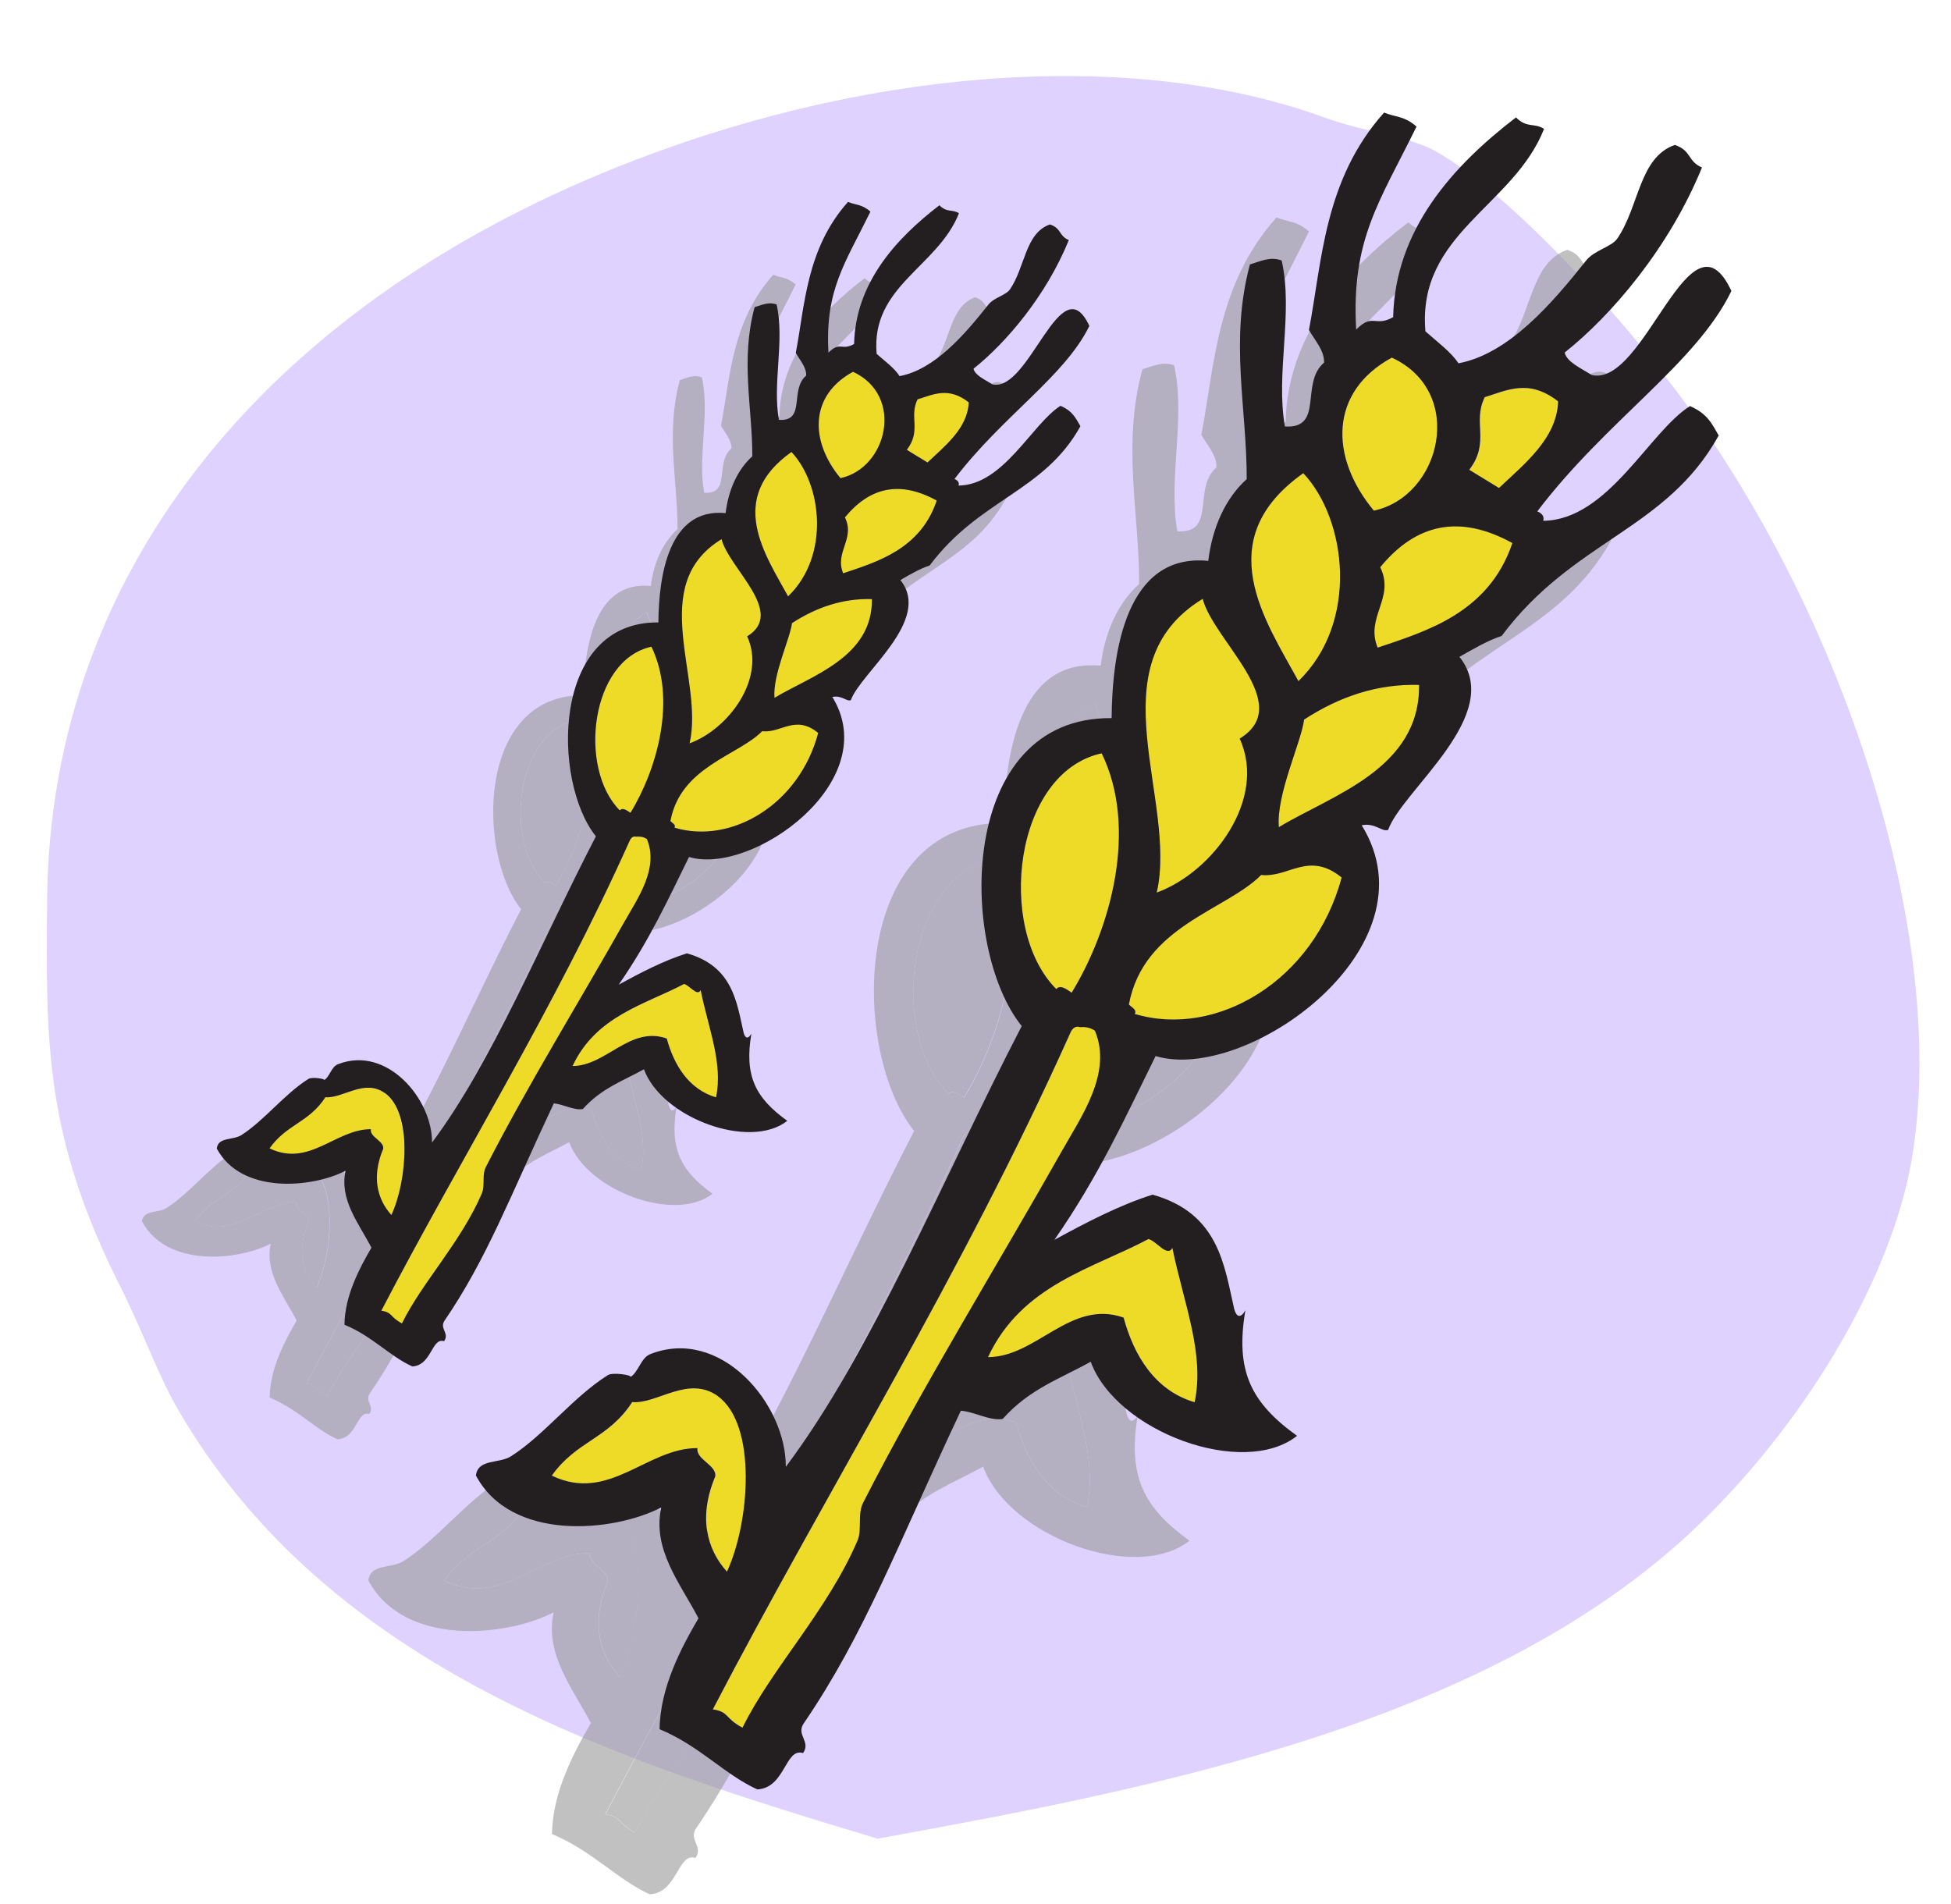 <svg viewBox="0 0 144.55 141.06" xmlns="http://www.w3.org/2000/svg" data-name="doodle icons" id="doodle_icons">
  <defs>
    <style>
      .cls-1 {
        fill: #e0d2ff;
      }

      .cls-1, .cls-2, .cls-3, .cls-4 {
        fill-rule: evenodd;
      }

      .cls-2 {
        fill: #231f20;
      }

      .cls-5 {
        opacity: .61;
      }

      .cls-3 {
        fill: #999;
      }

      .cls-4 {
        fill: #eedb27;
      }
    </style>
  </defs>
  <g data-name="Layer 17" id="Layer_17">
    <path d="M65.02,136.24c20.65-3.76,45.85-8.53,61.19-23.6,7.83-7.68,13.92-18.07,15.41-26.62,2.79-16.03-4.57-39.32-16.41-55.69-4.9-6.77-13.34-16.04-18.89-19.15-1.85-1.04-5.41-1.45-8.25-2.49-13.33-4.86-32.34-4.01-51.07,3.19C20.38,22.11,3.67,41.84,3.49,66.77c-.08,10.45-.22,17.39,5.47,28.66,1.56,3.09,2.73,6.39,4.12,8.82,11.22,19.57,33.12,26.32,51.94,31.99Z" class="cls-1"></path>
    <g class="cls-5">
      <path d="M107.48,37.52c-.09,2.76-2.55,4.68-4.38,6.42-.73-.45-1.47-.9-2.2-1.35,1.58-2.08.19-3.45,1.14-5.38,1.67-.51,3.26-1.38,5.45.31Z" class="cls-3"></path>
      <path d="M93.82,45.62c-3.28-3.93-3.32-8.8,1.33-11.34,5.51,2.54,3.67,10.26-1.33,11.34Z" class="cls-3"></path>
      <path d="M104.07,48.01c-1.74,5.19-6.43,6.55-9.98,7.75-.94-2.27,1.31-3.68.19-5.96,2.64-3.22,5.87-3.96,9.79-1.79Z" class="cls-3"></path>
      <path d="M88.59,42.83c3.24,3.44,4.14,11.05-.36,15.41-2.41-4.42-6.65-10.43.36-15.41Z" class="cls-3"></path>
      <path d="M86.78,69.07c-.21-2.44,1.64-6.25,1.87-7.97,2.64-1.72,5.46-2.66,8.52-2.57.09,6.24-6.51,8.19-10.39,10.54Z" class="cls-3"></path>
      <path d="M91.43,72.79c-2.03,7.64-9.28,11.93-15.33,10.11.18-.31-.23-.48-.43-.7,1.08-5.82,7.21-6.97,9.8-9.6,2.03.23,3.51-1.8,5.96.19Z" class="cls-3"></path>
      <path d="M71.42,81.33c-.43-.3-.86-.6-1.14-.27-4.46-4.48-3.14-16.05,3.36-17.47,2.72,5.57.67,12.99-2.23,17.73Z" class="cls-3"></path>
      <path d="M73.17,84.14c1.31,3.11-.98,6.33-2.44,8.91-4.72,8.35-10.37,17.52-14.74,26.09-.43.84-.07,1.97-.41,2.79-2.22,5.16-6.37,9.48-8.52,13.86-1.36-.72-.97-1.17-2.2-1.36,8.48-16.3,18.39-32.06,26.49-50.13.17-.4.41-.52.7-.43.36-.01.71-.02,1.14.26Z" class="cls-3"></path>
      <path d="M80.54,111.68c-2.97-.87-4.51-3.52-5.26-6.27-3.92-1.39-6.47,2.95-10.05,2.93,2.49-5.36,7.8-6.57,11.89-8.75.57.11,1.41,1.37,1.77.66.85,4.13,2.41,7.83,1.65,11.43Z" class="cls-3"></path>
      <path d="M45.9,124.24c-1.51-1.67-2.12-4.06-.87-7.05.15-.84-1.46-1.26-1.31-2.11-3.77-.02-6.55,4.09-10.8,2.04,1.81-2.58,4.19-2.72,5.96-5.45,1.84.17,4.15-2.02,6.35-.44,2.93,2.1,2.37,9.36.68,13.01Z" class="cls-3"></path>
      <path d="M81.13,52.14c.81,3.14,6.9,7.83,2.74,10.36,2.06,4.49-2.01,9.91-6.15,11.41,1.58-6.88-4.65-16.86,3.41-21.78Z" class="cls-3"></path>
      <path d="M92.93,68.94c5.58,9.05-8.59,19.11-15.28,17.08-2.19,4.42-4.18,8.85-7.5,13.62,2.38-1.3,4.77-2.55,7.27-3.35,4.95,1.38,5.32,5.31,6.06,8.5.17.59.48.67.82.07-.76,4.48.4,6.84,3.83,9.3-3.98,3.16-13.39-.3-15.29-5.49-2.21,1.24-4.54,2.01-6.52,4.24-.95.16-2.1-.54-3.1-.61-4.7,9.98-7.14,16.59-11.67,23.21-.52.84.57,1.3-.02,2.16-1.33-.43-1.31,2.58-3.39,2.69-2.43-1.1-4.27-3.23-7.24-4.46.03-3.1,1.64-6.1,2.88-8.22-1.37-2.63-3.43-5.09-2.76-8.21-3.6,1.85-11.13,2.53-13.73-2.37.16-1.26,1.7-.85,2.61-1.43,2.47-1.58,4.58-4.38,7.17-6.01.36-.23,1.9.01,1.65.15.6-.32.78-1.42,1.48-1.7,5.23-2.07,10.09,3.71,10.05,8.35,6.46-8.62,11.61-21.34,17.48-32.66-4.7-5.85-4.78-22.93,6.66-22.82.04-4.86,1.05-12.26,7.16-11.65.3-2.47,1.27-4.64,2.85-6.06.01-5.29-1.28-10.27.24-15.91.75-.21,1.47-.61,2.35-.29.88,3.91-.46,8.35.24,12.3,2.93.18,1.1-3.21,2.9-4.73.03-.9-.67-1.63-1.12-2.42.97-5.03,1.1-11.12,5.57-16.11.8.35,1.49.23,2.4,1.04-2.72,5.55-4.85,8.35-4.47,15.04,1.24-1.25,1.38-.16,2.74-.92.14-6.47,4.41-11.21,9.1-14.8.82.82,1.35.38,2.08.85-2.26,5.74-9.42,7.76-8.79,15,.87.78,1.89,1.52,2.45,2.37,3.75-.71,6.95-4.46,9.47-7.63.61-.76,1.87-.99,2.3-1.62,1.63-2.38,1.61-6.01,4.26-6.93,1.25.42.93,1.21,2.01,1.67-2.42,5.94-6.69,10.95-10.17,13.71.14.69,1.18,1.15,2.01,1.67,3.95.91,7.28-12.8,10.34-6.23-2.61,5.39-9.25,9.57-14.38,16.33.4.17.52.41.44.7,4.8-.06,7.83-6.58,10.87-8.5,1.35.58,1.66,1.39,2.13,2.18-3.91,7.04-10.75,7.71-16.08,14.85-1.08.36-2.1.97-3.13,1.55,3.42,4.27-4.25,9.89-5.28,12.82-.43.19-.97-.55-1.96-.34ZM102.03,37.21c-.94,1.92.44,3.3-1.14,5.38.74.45,1.47.9,2.2,1.35,1.83-1.74,4.3-3.66,4.38-6.42-2.19-1.7-3.78-.82-5.45-.31ZM95.15,34.28c-4.66,2.54-4.61,7.4-1.33,11.34,5-1.07,6.84-8.8,1.33-11.34ZM94.28,49.81c1.12,2.28-1.13,3.69-.19,5.96,3.55-1.2,8.24-2.56,9.98-7.75-3.92-2.17-7.15-1.43-9.79,1.79ZM88.23,58.24c4.5-4.35,3.6-11.97.36-15.41-7.01,4.97-2.77,10.98-.36,15.41ZM97.17,58.53c-3.06-.09-5.89.85-8.52,2.57-.22,1.72-2.07,5.53-1.87,7.97,3.88-2.35,10.47-4.3,10.39-10.54ZM77.72,73.92c4.14-1.5,8.21-6.93,6.15-11.41,4.16-2.54-1.93-7.23-2.74-10.36-8.06,4.92-1.83,14.9-3.41,21.78ZM85.47,72.6c-2.59,2.63-8.72,3.78-9.8,9.6.2.22.62.39.43.7,6.06,1.82,13.3-2.47,15.33-10.11-2.45-1.99-3.93.04-5.96-.19ZM73.65,63.6c-6.51,1.41-7.83,12.99-3.36,17.47.28-.33.71-.04,1.14.27,2.9-4.74,4.94-12.16,2.23-17.73ZM72.03,83.87c-.29-.08-.53.04-.7.43-8.1,18.07-18,33.83-26.49,50.13,1.23.19.85.64,2.2,1.36,2.15-4.38,6.31-8.7,8.52-13.86.35-.81-.01-1.95.41-2.79,4.37-8.58,10.03-17.75,14.74-26.09,1.46-2.59,3.75-5.8,2.44-8.91-.43-.28-.78-.28-1.14-.26ZM78.89,100.25c-.37.72-1.21-.54-1.77-.66-4.09,2.18-9.4,3.39-11.89,8.75,3.58.01,6.13-4.32,10.05-2.93.74,2.75,2.29,5.4,5.26,6.27.76-3.6-.8-7.3-1.65-11.43ZM45.22,111.23c-2.2-1.58-4.51.61-6.35.44-1.76,2.73-4.15,2.88-5.96,5.45,4.25,2.05,7.03-2.06,10.8-2.04-.15.84,1.46,1.27,1.31,2.11-1.25,2.99-.64,5.38.87,7.05,1.69-3.64,2.25-10.9-.68-13.01Z" class="cls-3"></path>
    </g>
    <g>
      <path d="M115.46,29.75c-.09,2.76-2.55,4.68-4.38,6.42-.73-.45-1.47-.9-2.2-1.35,1.58-2.08.19-3.45,1.14-5.38,1.67-.51,3.26-1.38,5.45.31Z" class="cls-4"></path>
      <path d="M101.79,37.84c-3.28-3.93-3.32-8.8,1.33-11.34,5.51,2.54,3.67,10.26-1.33,11.34Z" class="cls-4"></path>
      <path d="M112.04,40.24c-1.74,5.19-6.43,6.55-9.98,7.75-.94-2.27,1.31-3.68.19-5.96,2.64-3.22,5.87-3.96,9.79-1.79Z" class="cls-4"></path>
      <path d="M96.56,35.06c3.24,3.44,4.14,11.05-.36,15.41-2.41-4.42-6.65-10.43.36-15.41Z" class="cls-4"></path>
      <path d="M94.75,61.29c-.21-2.44,1.64-6.25,1.87-7.97,2.64-1.72,5.46-2.66,8.52-2.57.09,6.24-6.51,8.19-10.39,10.54Z" class="cls-4"></path>
      <path d="M99.4,65.02c-2.03,7.64-9.28,11.93-15.33,10.11.18-.31-.23-.48-.43-.7,1.08-5.82,7.21-6.97,9.8-9.6,2.03.23,3.51-1.8,5.96.19Z" class="cls-4"></path>
      <path d="M79.4,73.55c-.43-.3-.86-.6-1.14-.27-4.46-4.48-3.14-16.05,3.36-17.47,2.72,5.57.67,12.99-2.23,17.73Z" class="cls-4"></path>
      <path d="M81.14,76.36c1.31,3.11-.98,6.33-2.44,8.91-4.72,8.35-10.37,17.52-14.74,26.09-.43.84-.07,1.97-.41,2.79-2.22,5.16-6.37,9.48-8.52,13.86-1.36-.72-.97-1.17-2.2-1.36,8.48-16.3,18.39-32.06,26.49-50.13.17-.4.41-.52.7-.43.36-.01.71-.02,1.14.26Z" class="cls-4"></path>
      <path d="M88.51,103.9c-2.97-.87-4.51-3.52-5.26-6.27-3.92-1.39-6.47,2.95-10.05,2.93,2.49-5.36,7.8-6.57,11.89-8.75.57.11,1.41,1.37,1.77.66.85,4.13,2.41,7.83,1.65,11.43Z" class="cls-4"></path>
      <path d="M53.88,116.46c-1.51-1.67-2.12-4.06-.87-7.05.15-.84-1.46-1.26-1.31-2.11-3.77-.02-6.55,4.09-10.8,2.04,1.81-2.58,4.19-2.72,5.96-5.45,1.84.17,4.15-2.02,6.35-.44,2.93,2.1,2.37,9.36.68,13.01Z" class="cls-4"></path>
      <path d="M89.1,44.36c.81,3.14,6.9,7.83,2.74,10.36,2.06,4.49-2.01,9.91-6.15,11.41,1.58-6.88-4.65-16.86,3.41-21.78Z" class="cls-4"></path>
      <path d="M100.9,61.17c5.58,9.05-8.59,19.11-15.28,17.08-2.19,4.42-4.18,8.85-7.5,13.62,2.38-1.3,4.77-2.55,7.27-3.35,4.95,1.38,5.32,5.31,6.06,8.5.17.59.48.67.82.07-.76,4.48.4,6.84,3.83,9.3-3.98,3.16-13.39-.3-15.29-5.49-2.21,1.24-4.54,2.01-6.52,4.24-.95.16-2.1-.54-3.1-.61-4.7,9.98-7.14,16.59-11.67,23.21-.52.84.57,1.3-.02,2.16-1.33-.43-1.31,2.58-3.39,2.69-2.43-1.1-4.27-3.23-7.24-4.46.03-3.1,1.64-6.1,2.88-8.22-1.37-2.63-3.43-5.09-2.76-8.21-3.6,1.85-11.13,2.53-13.73-2.37.16-1.26,1.7-.85,2.61-1.43,2.47-1.58,4.58-4.38,7.17-6.01.36-.23,1.9.01,1.65.15.6-.32.78-1.42,1.48-1.7,5.23-2.07,10.09,3.71,10.05,8.35,6.46-8.62,11.61-21.34,17.48-32.66-4.7-5.85-4.78-22.93,6.66-22.82.04-4.86,1.05-12.26,7.16-11.65.3-2.47,1.27-4.64,2.85-6.06.01-5.29-1.28-10.27.24-15.91.75-.21,1.47-.61,2.35-.29.88,3.91-.46,8.35.24,12.3,2.93.18,1.1-3.21,2.9-4.73.03-.9-.67-1.63-1.12-2.42.97-5.03,1.1-11.12,5.57-16.11.8.35,1.49.23,2.4,1.04-2.72,5.55-4.85,8.35-4.47,15.04,1.24-1.25,1.38-.16,2.74-.92.14-6.47,4.41-11.21,9.1-14.8.82.82,1.35.38,2.08.85-2.26,5.74-9.42,7.76-8.79,15,.87.78,1.89,1.52,2.45,2.37,3.75-.71,6.95-4.46,9.47-7.63.61-.76,1.87-.99,2.3-1.62,1.63-2.38,1.61-6.01,4.26-6.93,1.25.42.93,1.21,2.01,1.67-2.42,5.94-6.69,10.95-10.17,13.71.14.69,1.18,1.15,2.01,1.67,3.95.91,7.28-12.8,10.34-6.23-2.61,5.39-9.25,9.57-14.38,16.33.4.17.52.41.44.7,4.8-.06,7.83-6.58,10.87-8.5,1.35.58,1.66,1.39,2.13,2.18-3.91,7.04-10.75,7.71-16.08,14.85-1.08.36-2.1.97-3.13,1.55,3.42,4.27-4.25,9.89-5.28,12.82-.43.19-.97-.55-1.96-.34ZM110,29.43c-.94,1.92.44,3.3-1.14,5.38.74.45,1.47.9,2.2,1.35,1.83-1.74,4.3-3.66,4.38-6.42-2.19-1.7-3.78-.82-5.45-.31ZM103.12,26.5c-4.66,2.54-4.61,7.4-1.33,11.34,5-1.07,6.84-8.8,1.33-11.34ZM102.26,42.03c1.12,2.28-1.13,3.69-.19,5.96,3.55-1.2,8.24-2.56,9.98-7.75-3.92-2.17-7.15-1.43-9.79,1.79ZM96.2,50.47c4.5-4.35,3.6-11.97.36-15.41-7.01,4.97-2.77,10.98-.36,15.41ZM105.14,50.75c-3.06-.09-5.89.85-8.52,2.57-.22,1.72-2.07,5.53-1.87,7.97,3.88-2.35,10.47-4.3,10.39-10.54ZM85.7,66.14c4.14-1.5,8.21-6.93,6.15-11.41,4.16-2.54-1.93-7.23-2.74-10.36-8.06,4.92-1.83,14.9-3.41,21.78ZM93.44,64.83c-2.59,2.63-8.72,3.78-9.8,9.6.2.22.62.39.43.7,6.06,1.82,13.3-2.47,15.33-10.11-2.45-1.99-3.93.04-5.96-.19ZM81.62,55.82c-6.51,1.41-7.83,12.99-3.36,17.47.28-.33.71-.04,1.14.27,2.9-4.74,4.94-12.16,2.23-17.73ZM80,76.1c-.29-.08-.53.04-.7.43-8.1,18.07-18,33.83-26.49,50.13,1.23.19.85.64,2.2,1.36,2.15-4.38,6.31-8.7,8.52-13.86.35-.81-.01-1.95.41-2.79,4.37-8.58,10.03-17.75,14.74-26.09,1.46-2.59,3.75-5.8,2.44-8.91-.43-.28-.78-.28-1.14-.26ZM86.86,92.47c-.37.72-1.21-.54-1.77-.66-4.09,2.18-9.4,3.39-11.89,8.75,3.58.01,6.13-4.32,10.05-2.93.74,2.75,2.29,5.4,5.26,6.27.76-3.6-.8-7.3-1.65-11.43ZM53.19,103.45c-2.2-1.58-4.51.61-6.35.44-1.76,2.73-4.15,2.88-5.96,5.45,4.25,2.05,7.03-2.06,10.8-2.04-.15.84,1.46,1.27,1.31,2.11-1.25,2.99-.64,5.38.87,7.05,1.69-3.64,2.25-10.9-.68-13.01Z" class="cls-2"></path>
    </g>
    <g class="cls-5">
      <path d="M66.23,35.2c-.06,1.92-1.77,3.25-3.05,4.46-.51-.31-1.02-.63-1.53-.94,1.1-1.44.14-2.4.79-3.74,1.16-.35,2.26-.96,3.79.22Z" class="cls-3"></path>
      <path d="M56.74,40.83c-2.28-2.73-2.31-6.11.93-7.88,3.83,1.76,2.55,7.13-.93,7.88Z" class="cls-3"></path>
      <path d="M63.86,42.49c-1.21,3.61-4.46,4.55-6.93,5.39-.65-1.57.91-2.56.13-4.14,1.83-2.24,4.07-2.75,6.8-1.25Z" class="cls-3"></path>
      <path d="M53.1,38.89c2.25,2.39,2.88,7.68-.25,10.7-1.68-3.07-4.62-7.25.25-10.7Z" class="cls-3"></path>
      <path d="M51.85,57.12c-.14-1.7,1.14-4.34,1.3-5.54,1.83-1.19,3.79-1.85,5.92-1.78.06,4.33-4.52,5.69-7.22,7.32Z" class="cls-3"></path>
      <path d="M55.08,59.7c-1.41,5.31-6.44,8.29-10.65,7.02.13-.22-.16-.34-.3-.49.75-4.04,5.01-4.84,6.81-6.67,1.41.16,2.44-1.25,4.14.13Z" class="cls-3"></path>
      <path d="M41.18,65.63c-.3-.21-.6-.42-.79-.18-3.1-3.11-2.18-11.15,2.34-12.13,1.89,3.87.47,9.02-1.55,12.32Z" class="cls-3"></path>
      <path d="M42.39,67.58c.91,2.16-.68,4.4-1.7,6.19-3.28,5.8-7.2,12.17-10.24,18.13-.3.58-.05,1.37-.29,1.94-1.54,3.59-4.42,6.58-5.92,9.63-.94-.5-.68-.81-1.53-.94,5.89-11.32,12.77-22.27,18.4-34.82.12-.28.29-.36.49-.3.25,0,.5-.01.79.18Z" class="cls-3"></path>
      <path d="M47.51,86.72c-2.06-.6-3.14-2.45-3.65-4.36-2.72-.97-4.49,2.05-6.98,2.04,1.73-3.72,5.42-4.56,8.26-6.08.39.08.98.95,1.23.46.59,2.87,1.68,5.44,1.14,7.94Z" class="cls-3"></path>
      <path d="M23.45,95.44c-1.05-1.16-1.47-2.82-.61-4.9.11-.58-1.01-.88-.91-1.46-2.62-.01-4.55,2.84-7.51,1.42,1.25-1.79,2.91-1.89,4.14-3.79,1.28.12,2.88-1.4,4.41-.3,2.04,1.46,1.65,6.51.47,9.03Z" class="cls-3"></path>
      <path d="M47.92,45.36c.56,2.18,4.79,5.44,1.9,7.2,1.43,3.12-1.4,6.89-4.27,7.93,1.1-4.78-3.23-11.71,2.37-15.13Z" class="cls-3"></path>
      <path d="M56.12,57.03c3.88,6.28-5.97,13.27-10.61,11.87-1.52,3.07-2.91,6.15-5.21,9.46,1.65-.9,3.31-1.77,5.05-2.32,3.44.96,3.7,3.69,4.21,5.9.12.41.33.47.57.05-.53,3.11.28,4.75,2.66,6.46-2.77,2.19-9.3-.21-10.62-3.82-1.54.86-3.15,1.4-4.53,2.95-.66.11-1.46-.37-2.15-.42-3.26,6.93-4.96,11.52-8.11,16.12-.36.59.4.9-.02,1.5-.92-.3-.91,1.79-2.35,1.87-1.69-.76-2.97-2.25-5.03-3.09.02-2.15,1.14-4.24,2-5.71-.95-1.83-2.38-3.54-1.92-5.7-2.5,1.29-7.73,1.75-9.54-1.65.11-.87,1.18-.59,1.82-.99,1.72-1.1,3.18-3.04,4.98-4.17.25-.16,1.32,0,1.14.1.42-.22.54-.99,1.03-1.18,3.63-1.44,7.01,2.58,6.98,5.8,4.48-5.99,8.06-14.83,12.14-22.69-3.26-4.07-3.32-15.93,4.63-15.85.03-3.38.73-8.52,4.98-8.1.21-1.72.88-3.22,1.98-4.21,0-3.67-.89-7.13.17-11.05.52-.15,1.02-.42,1.63-.2.61,2.72-.32,5.8.17,8.55,2.03.13.77-2.23,2.02-3.28.02-.62-.46-1.13-.77-1.68.67-3.49.77-7.72,3.87-11.19.56.24,1.03.16,1.66.72-1.89,3.86-3.37,5.8-3.11,10.45.86-.87.96-.11,1.9-.64.1-4.49,3.06-7.78,6.32-10.28.57.57.94.27,1.45.59-1.57,3.99-6.54,5.39-6.1,10.42.61.54,1.32,1.05,1.7,1.65,2.61-.49,4.83-3.09,6.58-5.3.42-.53,1.3-.69,1.6-1.13,1.13-1.65,1.12-4.17,2.96-4.81.87.29.64.84,1.4,1.16-1.68,4.13-4.65,7.61-7.06,9.53.1.48.82.8,1.4,1.16,2.75.63,5.06-8.89,7.18-4.33-1.82,3.74-6.42,6.65-9.99,11.34.28.12.36.29.3.49,3.33-.04,5.44-4.57,7.55-5.91.94.4,1.15.97,1.48,1.51-2.71,4.89-7.46,5.36-11.17,10.32-.75.25-1.46.67-2.17,1.08,2.38,2.97-2.95,6.87-3.67,8.9-.3.13-.67-.38-1.36-.24ZM62.44,34.99c-.65,1.34.31,2.29-.79,3.74.51.31,1.02.63,1.53.94,1.27-1.21,2.99-2.54,3.05-4.46-1.52-1.18-2.62-.57-3.79-.22ZM57.66,32.95c-3.23,1.76-3.2,5.14-.93,7.88,3.47-.75,4.75-6.11.93-7.88ZM57.06,43.74c.78,1.58-.78,2.57-.13,4.14,2.47-.83,5.73-1.78,6.93-5.39-2.73-1.51-4.97-.99-6.8,1.25ZM52.85,49.59c3.13-3.02,2.5-8.31.25-10.7-4.87,3.45-1.93,7.63-.25,10.7ZM59.06,49.8c-2.13-.06-4.09.59-5.92,1.78-.16,1.2-1.44,3.84-1.3,5.54,2.69-1.63,7.28-2.99,7.22-7.32ZM45.56,60.48c2.87-1.04,5.7-4.81,4.27-7.93,2.89-1.76-1.34-5.02-1.9-7.2-5.6,3.42-1.27,10.35-2.37,15.13ZM50.94,59.57c-1.8,1.83-6.06,2.63-6.81,6.67.14.15.43.27.3.49,4.21,1.26,9.24-1.71,10.65-7.02-1.7-1.39-2.73.03-4.14-.13ZM42.73,53.32c-4.52.98-5.44,9.02-2.34,12.13.19-.23.49-.03.79.18,2.01-3.29,3.43-8.45,1.55-12.32ZM41.6,67.4c-.2-.06-.37.03-.49.3-5.63,12.55-12.51,23.5-18.4,34.82.86.13.59.44,1.53.94,1.5-3.04,4.38-6.04,5.92-9.63.24-.56,0-1.35.29-1.94,3.04-5.96,6.97-12.33,10.24-18.13,1.02-1.8,2.61-4.03,1.7-6.19-.3-.2-.54-.19-.79-.18ZM46.37,78.77c-.25.5-.84-.38-1.23-.46-2.84,1.51-6.53,2.35-8.26,6.08,2.49,0,4.26-3,6.98-2.04.52,1.91,1.59,3.75,3.65,4.36.53-2.5-.55-5.07-1.14-7.94ZM22.98,86.4c-1.53-1.1-3.13.42-4.41.3-1.23,1.9-2.88,2-4.14,3.79,2.95,1.43,4.89-1.43,7.51-1.42-.11.59,1.01.88.91,1.46-.87,2.08-.44,3.74.61,4.9,1.18-2.53,1.56-7.57-.47-9.03Z" class="cls-3"></path>
    </g>
    <g>
      <path d="M71.77,29.8c-.06,1.92-1.77,3.25-3.05,4.46-.51-.31-1.02-.63-1.53-.94,1.1-1.44.14-2.4.79-3.74,1.16-.35,2.26-.96,3.79.22Z" class="cls-4"></path>
      <path d="M62.28,35.43c-2.28-2.73-2.31-6.11.93-7.88,3.83,1.76,2.55,7.13-.93,7.88Z" class="cls-4"></path>
      <path d="M69.4,37.09c-1.21,3.61-4.46,4.55-6.93,5.39-.65-1.57.91-2.56.13-4.14,1.83-2.24,4.07-2.75,6.8-1.25Z" class="cls-4"></path>
      <path d="M58.64,33.49c2.25,2.39,2.88,7.68-.25,10.7-1.68-3.07-4.62-7.25.25-10.7Z" class="cls-4"></path>
      <path d="M57.38,51.72c-.14-1.7,1.14-4.34,1.3-5.54,1.83-1.19,3.79-1.85,5.92-1.78.06,4.33-4.52,5.69-7.22,7.32Z" class="cls-4"></path>
      <path d="M60.62,54.3c-1.41,5.31-6.44,8.29-10.65,7.02.13-.22-.16-.34-.3-.49.75-4.04,5.01-4.84,6.81-6.67,1.41.16,2.44-1.25,4.14.13Z" class="cls-4"></path>
      <path d="M46.72,60.23c-.3-.21-.6-.42-.79-.18-3.1-3.11-2.18-11.15,2.34-12.13,1.89,3.87.47,9.02-1.55,12.32Z" class="cls-4"></path>
      <path d="M47.93,62.18c.91,2.16-.68,4.4-1.7,6.19-3.28,5.8-7.2,12.17-10.24,18.13-.3.58-.05,1.37-.29,1.94-1.54,3.59-4.42,6.58-5.92,9.63-.94-.5-.68-.81-1.53-.94,5.89-11.32,12.77-22.27,18.4-34.82.12-.28.29-.36.49-.3.25,0,.5-.01.79.18Z" class="cls-4"></path>
      <path d="M53.05,81.31c-2.06-.6-3.14-2.45-3.65-4.36-2.72-.97-4.49,2.05-6.98,2.04,1.73-3.72,5.42-4.56,8.26-6.08.39.08.98.95,1.23.46.59,2.87,1.68,5.44,1.14,7.94Z" class="cls-4"></path>
      <path d="M28.99,90.04c-1.05-1.16-1.47-2.82-.61-4.9.11-.58-1.01-.88-.91-1.46-2.62-.01-4.55,2.84-7.51,1.42,1.25-1.79,2.91-1.89,4.14-3.79,1.28.12,2.88-1.4,4.41-.3,2.04,1.46,1.65,6.51.47,9.03Z" class="cls-4"></path>
      <path d="M53.46,39.95c.56,2.18,4.79,5.44,1.9,7.2,1.43,3.12-1.4,6.89-4.27,7.93,1.1-4.78-3.23-11.71,2.37-15.13Z" class="cls-4"></path>
      <path d="M61.66,51.63c3.88,6.28-5.97,13.27-10.61,11.87-1.52,3.07-2.91,6.15-5.21,9.46,1.65-.9,3.31-1.77,5.05-2.32,3.44.96,3.7,3.69,4.21,5.9.12.41.33.47.57.05-.53,3.11.28,4.75,2.66,6.46-2.77,2.19-9.3-.21-10.62-3.82-1.54.86-3.15,1.4-4.53,2.95-.66.11-1.46-.37-2.15-.42-3.26,6.93-4.96,11.52-8.11,16.12-.36.59.4.9-.02,1.5-.92-.3-.91,1.79-2.35,1.87-1.69-.76-2.97-2.25-5.03-3.09.02-2.15,1.14-4.24,2-5.71-.95-1.83-2.38-3.54-1.92-5.7-2.5,1.29-7.73,1.75-9.54-1.65.11-.87,1.18-.59,1.82-.99,1.72-1.1,3.18-3.04,4.98-4.17.25-.16,1.32,0,1.14.1.42-.22.54-.99,1.03-1.18,3.63-1.44,7.01,2.58,6.98,5.8,4.48-5.99,8.06-14.83,12.14-22.69-3.26-4.07-3.32-15.93,4.63-15.85.03-3.38.73-8.52,4.98-8.1.21-1.72.88-3.22,1.98-4.21,0-3.67-.89-7.13.17-11.05.52-.15,1.02-.42,1.63-.2.61,2.72-.32,5.8.17,8.55,2.03.13.77-2.23,2.02-3.28.02-.62-.46-1.13-.77-1.68.67-3.49.77-7.72,3.87-11.19.56.24,1.03.16,1.66.72-1.89,3.86-3.37,5.8-3.11,10.45.86-.87.96-.11,1.9-.64.1-4.49,3.06-7.78,6.32-10.28.57.57.94.27,1.45.59-1.57,3.99-6.54,5.39-6.1,10.42.61.54,1.32,1.05,1.7,1.65,2.61-.49,4.83-3.09,6.58-5.3.42-.53,1.3-.69,1.6-1.13,1.13-1.65,1.12-4.17,2.96-4.81.87.29.64.84,1.4,1.16-1.68,4.13-4.65,7.61-7.06,9.53.1.48.82.8,1.4,1.16,2.75.63,5.06-8.89,7.18-4.33-1.82,3.74-6.42,6.65-9.99,11.34.28.12.36.29.3.49,3.33-.04,5.44-4.57,7.55-5.91.94.4,1.15.97,1.48,1.51-2.71,4.89-7.46,5.36-11.17,10.32-.75.25-1.46.67-2.17,1.08,2.38,2.97-2.95,6.87-3.67,8.9-.3.13-.67-.38-1.36-.24ZM67.98,29.59c-.65,1.34.31,2.29-.79,3.74.51.31,1.02.63,1.53.94,1.27-1.21,2.99-2.54,3.05-4.46-1.52-1.18-2.62-.57-3.79-.22ZM63.2,27.55c-3.23,1.76-3.2,5.14-.93,7.88,3.47-.75,4.75-6.11.93-7.88ZM62.6,38.34c.78,1.58-.78,2.57-.13,4.14,2.47-.83,5.73-1.78,6.93-5.39-2.73-1.51-4.97-.99-6.8,1.25ZM58.39,44.19c3.13-3.02,2.5-8.31.25-10.7-4.87,3.45-1.93,7.63-.25,10.7ZM64.6,44.39c-2.13-.06-4.09.59-5.92,1.78-.16,1.2-1.44,3.84-1.3,5.54,2.69-1.63,7.28-2.99,7.22-7.32ZM51.09,55.08c2.87-1.04,5.7-4.81,4.27-7.93,2.89-1.76-1.34-5.02-1.9-7.2-5.6,3.42-1.27,10.35-2.37,15.13ZM56.48,54.17c-1.8,1.83-6.06,2.63-6.81,6.67.14.15.43.27.3.49,4.21,1.26,9.24-1.71,10.65-7.02-1.7-1.39-2.73.03-4.14-.13ZM48.26,47.92c-4.52.98-5.44,9.02-2.34,12.13.19-.23.49-.03.79.18,2.01-3.29,3.43-8.45,1.55-12.32ZM47.14,62c-.2-.06-.37.03-.49.3-5.63,12.55-12.51,23.5-18.4,34.82.86.13.59.44,1.53.94,1.5-3.04,4.38-6.04,5.92-9.63.24-.56,0-1.35.29-1.94,3.04-5.96,6.97-12.33,10.24-18.13,1.02-1.8,2.61-4.03,1.7-6.19-.3-.2-.54-.19-.79-.18ZM51.91,73.37c-.25.5-.84-.38-1.23-.46-2.84,1.51-6.53,2.35-8.26,6.08,2.49,0,4.26-3,6.98-2.04.52,1.91,1.59,3.75,3.65,4.36.53-2.5-.55-5.07-1.14-7.94ZM28.52,81c-1.53-1.1-3.13.42-4.41.3-1.23,1.9-2.88,2-4.14,3.79,2.95,1.43,4.89-1.43,7.51-1.42-.11.59,1.01.88.91,1.46-.87,2.08-.44,3.74.61,4.9,1.18-2.53,1.56-7.57-.47-9.03Z" class="cls-2"></path>
    </g>
  </g>
</svg>